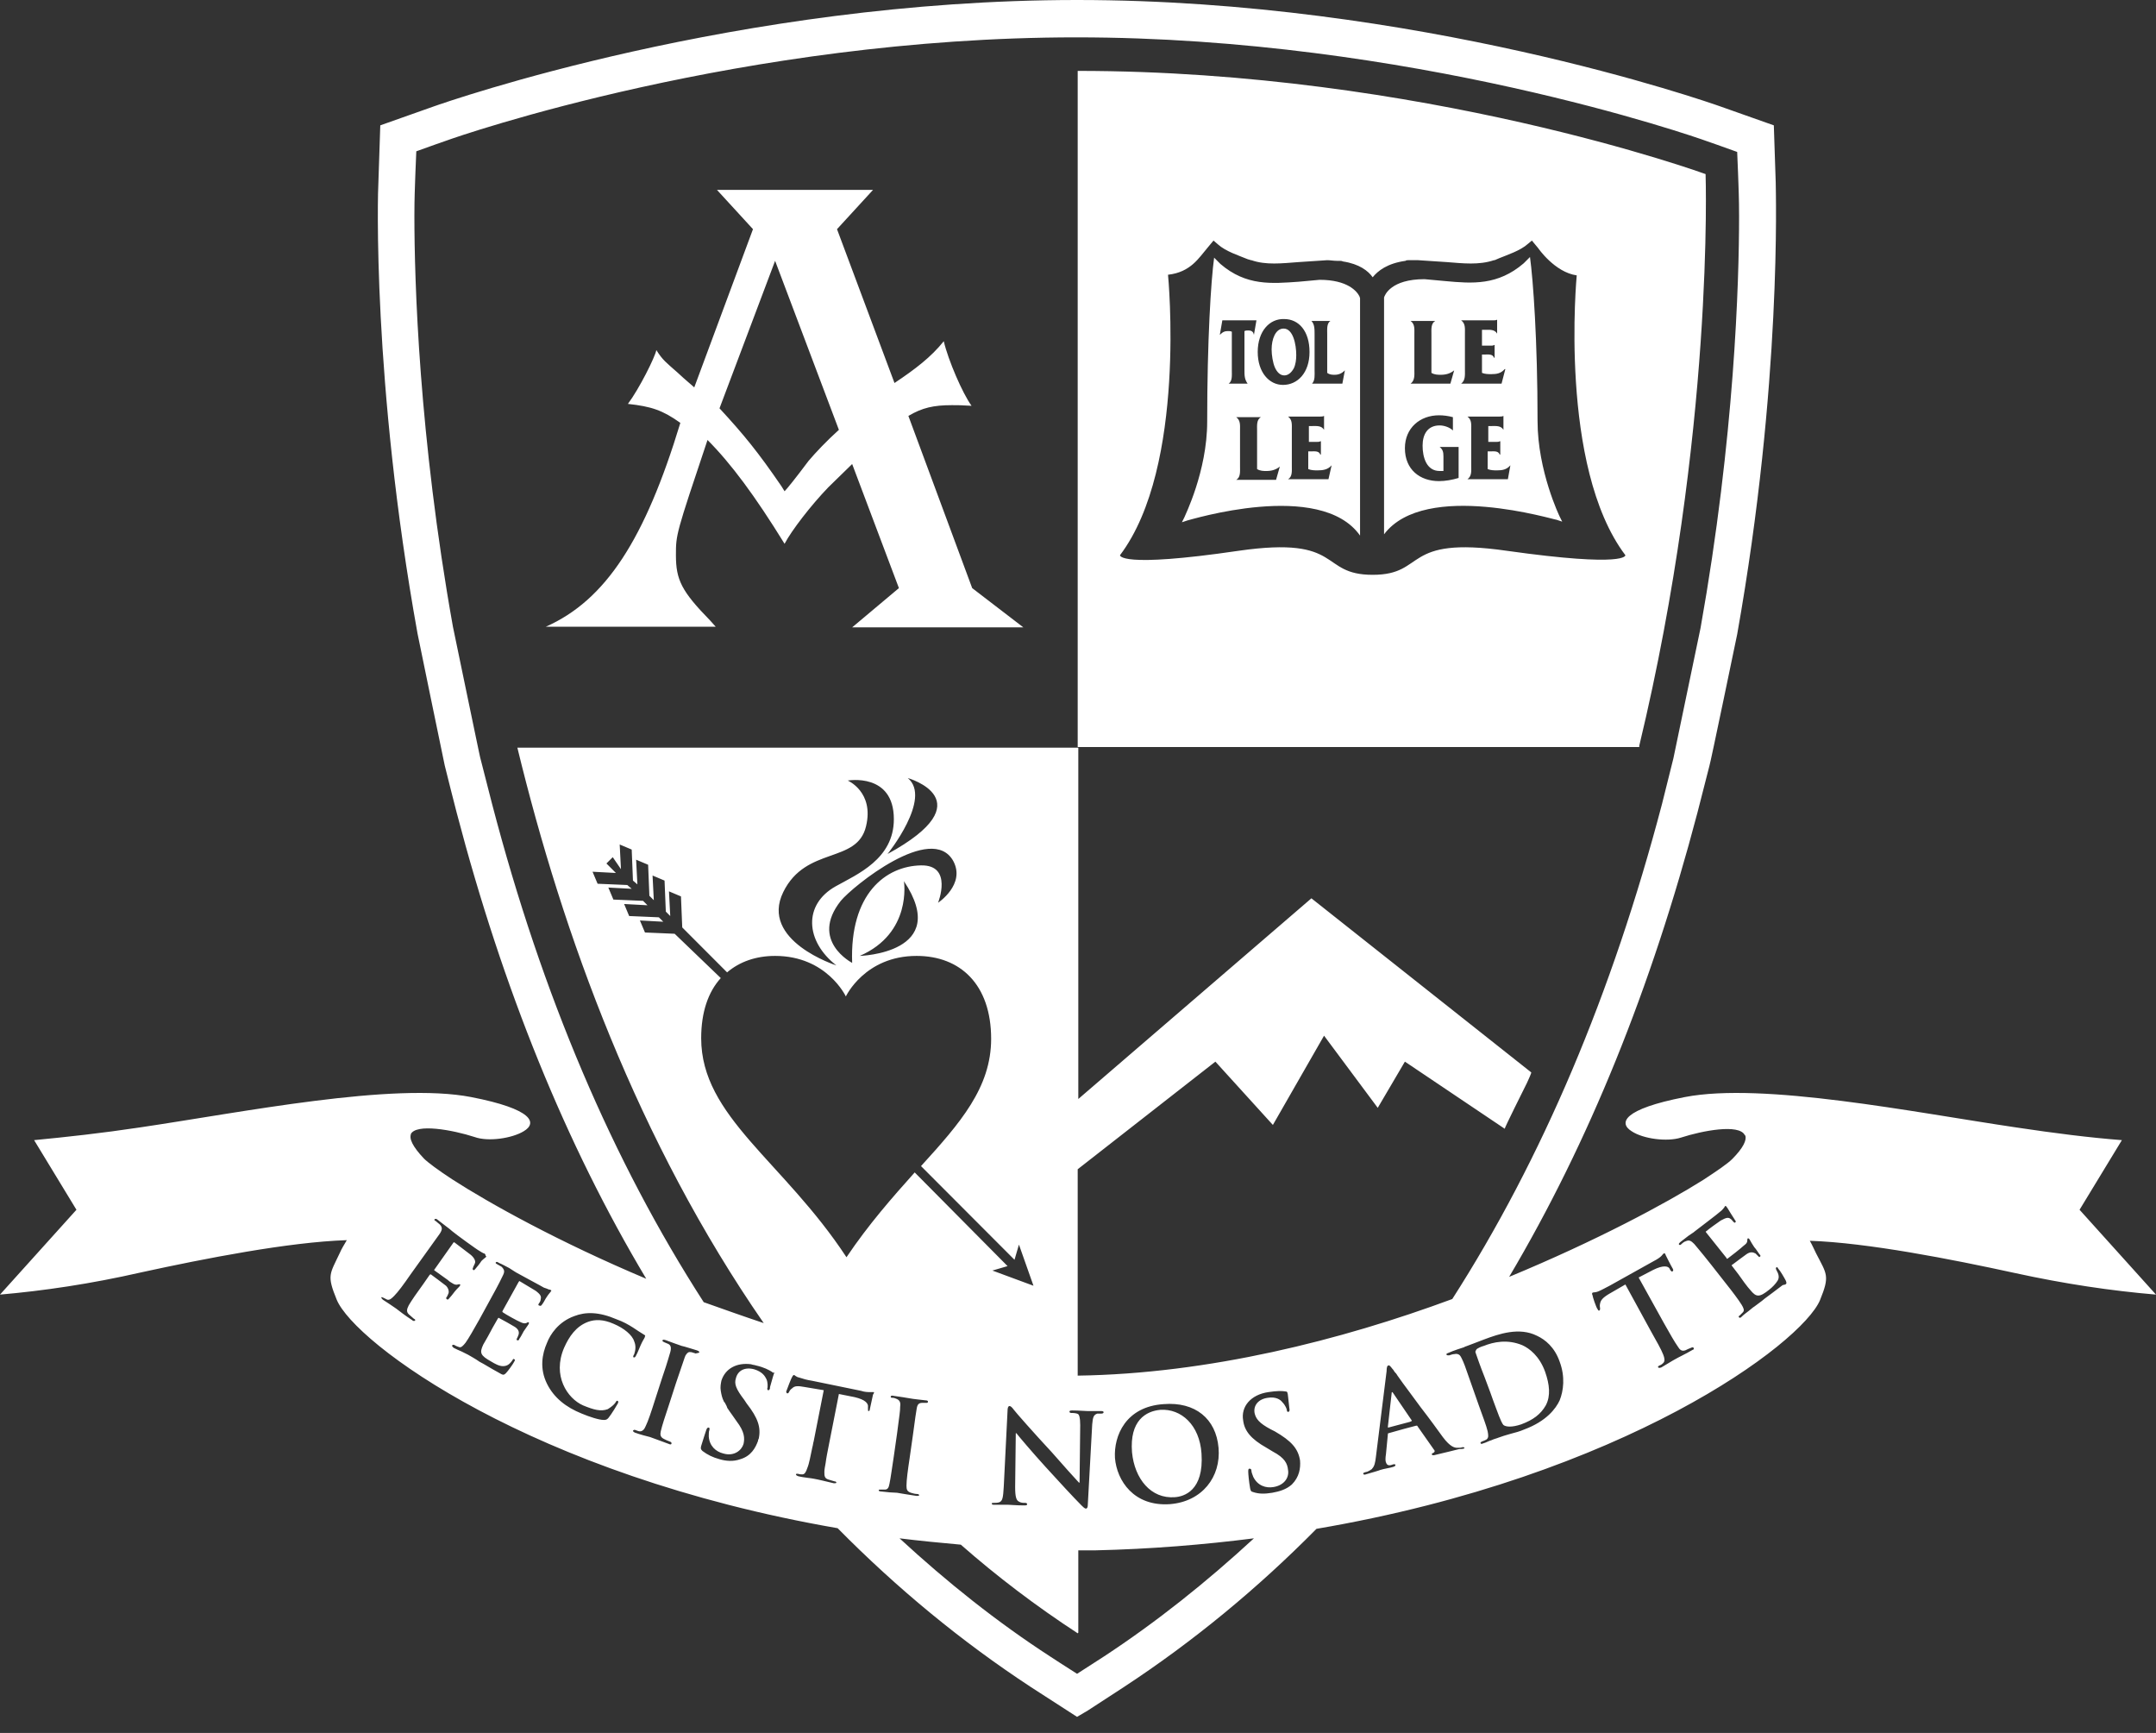 <svg width="112" height="90" viewBox="0 0 112 90" fill="none" xmlns="http://www.w3.org/2000/svg">
<rect x="0" y="0" width="112" height="90" fill="#333333" stroke="none"/>
<path d="M72.359 72.331L73.343 73.778C73.343 73.778 73.343 73.811 73.31 73.811L73.245 73.843L72.129 74.139C72.096 74.139 72.096 74.139 72.096 74.106L72.293 72.364C72.293 72.331 72.293 72.298 72.326 72.298C72.326 72.298 72.326 72.298 72.359 72.331ZM50.503 30.543L53.161 32.582H44.268L46.697 30.543L44.268 24.099L43.021 25.316C42.135 26.236 41.118 27.552 40.757 28.242C39.215 25.743 37.968 24.067 36.754 22.85C35.113 27.749 35.113 27.749 35.113 28.834C35.113 30.116 35.408 30.708 36.885 32.22L37.18 32.549H28.353C31.47 31.168 33.505 28.012 35.343 21.962C34.424 21.305 33.833 21.108 32.619 20.976C33.209 20.187 34.03 18.543 34.096 18.181C34.424 18.707 34.621 18.839 35.178 19.332C35.671 19.792 35.933 19.99 36.065 20.121L39.116 11.902L37.246 9.863H45.351L43.481 11.902L46.467 19.891C47.55 19.168 48.37 18.543 49.027 17.721C49.256 18.707 50.011 20.45 50.471 21.075C49.946 21.042 49.749 21.042 49.453 21.042C48.502 21.042 47.911 21.173 47.189 21.601L50.503 30.543ZM43.579 22.324L40.265 13.546L37.377 21.206C38.624 22.554 39.379 23.475 40.593 25.25L40.757 25.513C40.888 25.382 41.315 24.856 42.004 23.935C42.365 23.508 42.956 22.883 43.579 22.324ZM104.682 66.117C101.368 65.394 97.003 64.539 94.017 64.44C94.148 64.671 94.247 64.901 94.345 65.098C94.903 66.183 95.067 66.249 94.542 67.531C93.59 69.767 84.402 76.671 68.388 79.4C65.336 82.49 61.989 85.252 58.379 87.619L56.509 88.836L55.951 89.165L53.555 87.619C49.946 85.252 46.598 82.49 43.514 79.367C27.565 76.605 18.41 69.734 17.491 67.498C16.966 66.216 17.13 66.183 17.655 65.065C17.753 64.835 17.885 64.638 18.016 64.407C14.997 64.506 10.632 65.361 7.318 66.084C4.725 66.676 2.264 67.038 0 67.235L3.971 62.829L1.772 59.213C3.478 59.048 5.283 58.851 7.252 58.555C12.601 57.766 20.411 56.188 24.48 56.977C27.697 57.602 27.926 58.325 27.204 58.752C26.613 59.114 25.366 59.312 24.645 59.048C23.529 58.687 21.593 58.325 21.33 58.917L21.265 59.016C21.33 58.917 21.363 58.884 21.363 58.884C21.232 59.114 21.429 59.542 22.019 60.166C22.216 60.364 22.741 60.758 23.496 61.251C25.432 62.501 29.042 64.506 33.571 66.413C29.403 59.443 26.121 51.355 23.726 42.215C23.726 42.215 23.102 39.782 23.102 39.749C23.102 39.749 21.691 32.944 21.691 32.911C19.328 19.825 19.624 9.896 19.657 9.469L19.755 6.51L22.544 5.523C23.201 5.293 38.296 0 55.951 0C73.606 0 88.701 5.293 89.357 5.523L92.147 6.51L92.245 9.469C92.245 9.896 92.573 19.858 90.243 32.944C90.243 32.944 88.832 39.749 88.799 39.782L88.176 42.215C85.78 51.322 82.531 59.344 78.397 66.314C82.925 64.44 86.535 62.501 88.471 61.284C89.226 60.791 89.751 60.429 89.981 60.199C90.571 59.607 90.735 59.213 90.67 58.983L90.637 58.95C90.342 58.358 88.438 58.72 87.323 59.081C86.601 59.312 85.354 59.147 84.763 58.752C84.074 58.325 84.304 57.602 87.519 56.977C91.589 56.188 99.399 57.766 104.748 58.555C106.717 58.851 108.522 59.081 110.228 59.213L108.029 62.829L112 67.235C109.67 67.038 107.242 66.676 104.682 66.117ZM23.332 67.432C23.365 67.399 23.562 67.169 23.627 67.071C23.759 66.906 23.89 66.808 23.89 66.775C23.923 66.742 23.923 66.709 23.89 66.709C23.857 66.676 23.824 66.709 23.791 66.709C23.693 66.742 23.595 66.709 23.496 66.643C23.43 66.61 23.332 66.545 23.266 66.479L22.577 65.986C22.544 65.953 22.544 65.953 22.577 65.92L23.529 64.572C23.562 64.506 23.595 64.506 23.627 64.539L24.448 65.164C24.645 65.328 24.71 65.493 24.677 65.591C24.645 65.69 24.579 65.788 24.579 65.821C24.546 65.887 24.546 65.92 24.579 65.953C24.612 65.986 24.645 65.953 24.677 65.92C24.743 65.854 24.973 65.558 25.006 65.493C25.137 65.361 25.203 65.328 25.235 65.295C25.268 65.262 25.268 65.23 25.235 65.23C25.203 65.098 25.17 65.098 25.137 65.098C25.071 65.065 25.006 65.032 24.907 64.966C24.776 64.901 23.693 64.112 23.496 63.947C23.43 63.882 23.299 63.783 23.168 63.684C23.037 63.586 22.872 63.454 22.741 63.355C22.676 63.29 22.61 63.29 22.577 63.322C22.544 63.355 22.577 63.388 22.643 63.421C22.709 63.487 22.807 63.553 22.84 63.586C23.004 63.75 22.971 63.882 22.84 64.079L21.33 66.183C20.969 66.709 20.674 67.103 20.477 67.301C20.346 67.432 20.247 67.531 20.116 67.498C20.05 67.465 19.985 67.432 19.919 67.399C19.854 67.367 19.821 67.367 19.821 67.367C19.788 67.399 19.821 67.432 19.886 67.498C20.083 67.629 20.444 67.86 20.575 67.958C20.707 68.057 21.035 68.32 21.396 68.55C21.462 68.616 21.527 68.616 21.56 68.583C21.593 68.55 21.56 68.517 21.494 68.484C21.429 68.419 21.297 68.32 21.232 68.254C21.101 68.123 21.133 67.991 21.232 67.794C21.363 67.564 21.658 67.136 22.019 66.643L22.315 66.216C22.348 66.183 22.348 66.183 22.38 66.183C22.479 66.249 23.037 66.676 23.168 66.775C23.299 66.906 23.332 67.071 23.299 67.169C23.266 67.235 23.233 67.334 23.201 67.367C23.168 67.399 23.168 67.432 23.201 67.465C23.266 67.531 23.299 67.465 23.332 67.432ZM28.123 67.794C28.189 67.728 28.32 67.498 28.353 67.432C28.517 67.169 28.582 67.136 28.615 67.071C28.648 67.038 28.648 67.005 28.615 67.005C28.582 66.972 28.55 66.972 28.517 66.972C28.451 66.939 28.353 66.906 28.254 66.873C28.156 66.808 26.974 66.183 26.81 66.084C26.745 66.051 26.613 65.953 26.45 65.854C26.253 65.755 26.088 65.657 25.924 65.591C25.826 65.525 25.793 65.525 25.76 65.558C25.727 65.591 25.76 65.624 25.826 65.657C25.892 65.69 25.99 65.755 26.056 65.788C26.22 65.953 26.22 66.051 26.121 66.249C26.023 66.446 25.957 66.61 25.465 67.498L24.907 68.517C24.612 69.043 24.349 69.504 24.185 69.734C24.054 69.898 23.956 69.997 23.857 69.964C23.791 69.931 23.726 69.931 23.627 69.865C23.562 69.832 23.529 69.832 23.496 69.865C23.463 69.898 23.496 69.931 23.562 69.997C23.693 70.062 23.824 70.128 23.988 70.194C24.119 70.26 24.251 70.326 24.316 70.358C24.48 70.457 24.677 70.556 24.907 70.72C25.17 70.852 25.465 71.049 25.892 71.279C26.121 71.41 26.154 71.443 26.285 71.312C26.384 71.213 26.646 70.852 26.712 70.72C26.745 70.654 26.778 70.621 26.712 70.588C26.679 70.556 26.646 70.588 26.613 70.654C26.45 70.884 26.318 70.95 26.121 70.95C25.924 70.95 25.695 70.819 25.531 70.72C24.94 70.391 24.907 70.26 25.104 69.832C25.203 69.668 25.498 69.142 25.596 68.945L25.859 68.484C25.892 68.451 25.892 68.419 25.924 68.451C26.056 68.517 26.646 68.846 26.745 68.912C26.942 69.043 26.974 69.175 26.942 69.306C26.909 69.405 26.876 69.471 26.843 69.536C26.843 69.569 26.81 69.602 26.876 69.602C26.942 69.635 26.974 69.569 26.974 69.536C27.007 69.504 27.139 69.273 27.204 69.142C27.401 68.846 27.467 68.78 27.467 68.747C27.5 68.715 27.467 68.682 27.467 68.682C27.434 68.649 27.401 68.682 27.335 68.715C27.237 68.747 27.139 68.715 27.007 68.649C26.909 68.616 26.253 68.254 26.121 68.156C26.088 68.123 26.088 68.123 26.121 68.057L26.942 66.577C26.974 66.545 26.974 66.512 27.007 66.545C27.106 66.61 27.729 66.972 27.828 67.038C28.09 67.235 28.123 67.334 28.09 67.465C28.09 67.564 28.025 67.662 27.992 67.695C27.959 67.761 27.959 67.794 27.992 67.794C28.057 67.827 28.09 67.827 28.123 67.794ZM32.914 70.49C32.98 70.523 33.013 70.457 33.045 70.391C33.111 70.293 33.242 69.931 33.341 69.734C33.439 69.536 33.505 69.471 33.505 69.405C33.538 69.372 33.505 69.339 33.439 69.306C33.275 69.208 33.078 69.076 32.881 68.945C32.619 68.78 32.389 68.649 32.028 68.517C31.109 68.123 30.42 68.123 29.829 68.353C29.009 68.649 28.582 69.306 28.418 69.734C28.156 70.326 28.025 71.082 28.418 71.871C28.779 72.594 29.403 73.087 30.223 73.416C30.617 73.58 31.109 73.745 31.372 73.745C31.503 73.745 31.536 73.712 31.602 73.646C31.766 73.449 32.061 72.956 32.094 72.89C32.127 72.824 32.127 72.791 32.094 72.758C32.028 72.726 32.028 72.758 31.962 72.857C31.897 72.956 31.733 73.087 31.569 73.186C31.208 73.317 30.847 73.219 30.289 72.989C29.468 72.627 28.681 71.443 29.304 69.997C29.567 69.405 29.928 68.879 30.551 68.649C30.912 68.517 31.339 68.517 31.864 68.747C32.422 68.978 32.849 69.339 32.947 69.668C33.045 69.898 33.013 70.128 32.947 70.326C32.881 70.424 32.881 70.49 32.914 70.49ZM36.327 70.227C36.327 70.194 36.294 70.161 36.196 70.128C35.966 70.062 35.572 69.931 35.408 69.898C35.211 69.832 34.85 69.701 34.588 69.602C34.489 69.569 34.424 69.569 34.424 69.602C34.391 69.635 34.424 69.668 34.489 69.701C34.555 69.734 34.653 69.767 34.719 69.799C34.85 69.865 34.883 69.997 34.818 70.227C34.752 70.424 34.719 70.621 34.391 71.575L34.03 72.693C33.833 73.317 33.669 73.811 33.538 74.074C33.472 74.238 33.374 74.337 33.242 74.337C33.177 74.337 33.111 74.304 33.013 74.271C32.947 74.238 32.914 74.271 32.881 74.304C32.881 74.337 32.914 74.37 32.98 74.402C33.242 74.501 33.636 74.6 33.767 74.632C33.931 74.698 34.325 74.83 34.752 74.994C34.818 75.027 34.883 75.027 34.883 74.961C34.883 74.928 34.883 74.895 34.785 74.863C34.686 74.83 34.555 74.764 34.489 74.731C34.292 74.632 34.292 74.501 34.325 74.337C34.391 74.041 34.555 73.547 34.752 72.956L35.113 71.838C35.441 70.884 35.507 70.687 35.572 70.49C35.605 70.424 35.605 70.391 35.638 70.358C35.703 70.26 35.769 70.194 35.9 70.227H35.933C35.999 70.26 36.065 70.26 36.13 70.293C36.294 70.26 36.327 70.26 36.327 70.227ZM40.101 71.246C39.937 71.147 39.707 71.016 39.28 70.917C39.182 70.884 39.084 70.884 39.018 70.852C38.263 70.753 37.672 71.082 37.475 71.706C37.443 71.871 37.41 72.035 37.443 72.232C37.475 72.43 37.508 72.594 37.607 72.791C37.607 72.791 37.607 72.824 37.64 72.824C37.672 72.89 37.738 72.989 37.771 73.087C37.771 73.12 37.804 73.153 37.804 73.153C37.869 73.252 37.935 73.35 38.033 73.482L38.263 73.811C38.69 74.37 38.69 74.698 38.624 74.994C38.526 75.323 38.132 75.652 37.574 75.487C37.18 75.389 36.852 75.093 36.819 74.6C36.819 74.468 36.819 74.337 36.852 74.271C36.852 74.205 36.885 74.172 36.819 74.139C36.754 74.139 36.721 74.172 36.688 74.271C36.655 74.37 36.524 74.764 36.425 75.093C36.393 75.224 36.393 75.257 36.491 75.356C36.754 75.553 37.016 75.685 37.377 75.783C37.705 75.882 38.099 75.915 38.46 75.783C39.018 75.619 39.248 75.191 39.379 74.83C39.379 74.797 39.379 74.764 39.412 74.731C39.543 74.139 39.379 73.646 38.788 72.89L38.657 72.693C38.23 72.134 38.132 71.871 38.23 71.575C38.329 71.18 38.69 70.983 39.182 71.115C39.609 71.246 39.74 71.476 39.806 71.608C39.904 71.805 39.871 72.035 39.871 72.068C39.838 72.134 39.871 72.2 39.904 72.2H39.937L39.969 72.167C40.002 72.134 40.002 72.101 40.002 72.035C40.134 71.542 40.199 71.345 40.232 71.279C40.166 71.312 40.134 71.279 40.101 71.246ZM37.443 50.796C36.786 51.519 36.425 52.572 36.425 53.919C36.425 57.996 40.691 60.298 43.973 65.295C45.122 63.586 46.369 62.172 47.517 60.89L52.341 65.755L51.553 65.986L53.687 66.775L52.932 64.638L52.702 65.427L47.845 60.561C49.88 58.325 51.488 56.484 51.488 53.952C51.488 51.125 49.88 49.645 47.616 49.645C44.925 49.645 43.94 51.75 43.94 51.75C43.94 51.75 42.956 49.645 40.265 49.645C39.28 49.645 38.427 49.941 37.771 50.5L35.441 48.166L35.375 46.555L34.752 46.292L34.818 47.574L34.588 47.344L34.522 45.733L33.899 45.47L33.964 46.752L33.734 46.522L33.669 44.911L33.045 44.648L33.111 45.93L32.881 45.733L32.816 44.122L32.192 43.859L32.258 45.141L31.831 44.517L31.503 44.845L31.995 45.338L30.781 45.273L31.044 45.897L32.586 45.963L32.816 46.16L31.602 46.095L31.864 46.719L33.406 46.785L33.636 47.015L32.422 46.949L32.684 47.574L34.227 47.64L34.456 47.87L33.242 47.804L33.505 48.429L35.047 48.495L37.443 50.796ZM44.99 42.906C44.531 44.878 41.873 43.925 40.691 46.325C39.444 48.856 43.448 50.139 43.448 50.139C41.84 48.889 41.709 46.982 43.415 46.029C44.531 45.404 46.434 44.615 46.434 42.544C46.434 40.111 44.039 40.538 44.039 40.538C44.039 40.538 45.417 41.13 44.99 42.906ZM46.106 44.352C51.225 41.557 47.156 40.407 47.156 40.407C48.436 41.459 46.106 44.352 46.106 44.352ZM48.731 46.884C48.731 46.884 50.175 45.93 49.519 44.714C48.403 42.708 44.301 46.029 43.678 46.785C42.037 48.856 44.268 50.007 44.268 50.007C44.137 46.423 46.008 44.977 47.845 44.944C49.519 44.911 48.731 46.884 48.731 46.884ZM44.662 49.645C44.662 49.645 49.453 49.514 46.959 45.766C46.959 45.799 47.386 48.462 44.662 49.645ZM56.115 74.008L56.082 77H56.049C55.951 76.901 55.065 75.915 54.638 75.422C53.719 74.435 52.735 73.317 52.669 73.219C52.571 73.087 52.505 73.022 52.44 73.022C52.374 73.022 52.341 73.12 52.341 73.252L52.144 77.197C52.111 77.789 52.078 77.953 51.914 78.019C51.816 78.052 51.718 78.052 51.619 78.052C51.553 78.052 51.521 78.052 51.521 78.085C51.521 78.15 51.586 78.15 51.652 78.15C51.98 78.15 52.308 78.15 52.374 78.15C52.505 78.15 52.768 78.183 53.194 78.183C53.293 78.183 53.358 78.183 53.358 78.118C53.358 78.085 53.325 78.052 53.26 78.052C53.161 78.052 53.03 78.052 52.932 77.986C52.8 77.92 52.735 77.756 52.735 77.23L52.768 74.435H52.8C52.899 74.567 53.621 75.422 54.31 76.178C54.966 76.901 55.787 77.789 56.181 78.183C56.246 78.249 56.345 78.348 56.41 78.348C56.476 78.348 56.509 78.282 56.509 78.15L56.738 73.975C56.771 73.613 56.804 73.482 57.001 73.416C57.099 73.416 57.132 73.416 57.198 73.416C57.296 73.416 57.329 73.383 57.329 73.35C57.329 73.284 57.263 73.284 57.165 73.284C56.837 73.284 56.574 73.284 56.509 73.284C56.377 73.284 56.049 73.252 55.721 73.252C55.623 73.252 55.557 73.252 55.557 73.317C55.557 73.35 55.59 73.383 55.655 73.383C55.754 73.383 55.918 73.383 56.016 73.449C56.049 73.482 56.115 73.58 56.115 74.008ZM45.384 72.298C45.351 72.298 45.319 72.298 45.187 72.298C45.089 72.298 44.925 72.298 44.728 72.232L42.168 71.706C41.938 71.674 41.709 71.608 41.512 71.542C41.348 71.509 41.282 71.41 41.249 71.41C41.217 71.41 41.184 71.443 41.151 71.509C41.118 71.542 40.888 72.134 40.856 72.232C40.823 72.298 40.856 72.331 40.888 72.364C40.921 72.364 40.954 72.364 40.987 72.298C41.02 72.232 41.052 72.167 41.151 72.101C41.282 71.969 41.446 71.969 41.807 72.035L42.792 72.2L42.267 74.863C42.234 74.961 42.234 75.06 42.201 75.159C42.102 75.619 42.037 76.013 41.938 76.243C41.873 76.441 41.807 76.572 41.676 76.572C41.61 76.572 41.545 76.572 41.446 76.539C41.381 76.539 41.348 76.539 41.348 76.572C41.348 76.605 41.381 76.638 41.479 76.671C41.742 76.737 42.168 76.769 42.299 76.802C42.496 76.835 42.89 76.934 43.317 77.033C43.382 77.033 43.448 77.033 43.448 77C43.448 76.967 43.415 76.934 43.349 76.934C43.251 76.901 43.12 76.868 43.021 76.835C42.825 76.769 42.825 76.638 42.825 76.441C42.825 76.309 42.857 76.178 42.89 75.981C42.923 75.718 42.989 75.389 43.054 75.06L43.579 72.397L44.4 72.561C44.958 72.693 45.122 72.89 45.089 73.087V73.153C45.089 73.252 45.089 73.284 45.122 73.284C45.154 73.284 45.187 73.252 45.187 73.186C45.22 73.022 45.319 72.561 45.351 72.43C45.417 72.331 45.417 72.298 45.384 72.298ZM46.598 77.526C46.762 77.559 47.189 77.624 47.616 77.69C47.681 77.69 47.747 77.69 47.747 77.657C47.747 77.624 47.714 77.591 47.648 77.591C47.55 77.591 47.419 77.559 47.32 77.526C47.123 77.46 47.09 77.361 47.09 77.164C47.09 76.868 47.156 76.375 47.255 75.718L47.419 74.567C47.55 73.58 47.583 73.383 47.616 73.186C47.648 72.956 47.714 72.857 47.911 72.857C47.977 72.857 48.042 72.857 48.108 72.857C48.173 72.857 48.206 72.857 48.206 72.791C48.206 72.758 48.173 72.726 48.075 72.726C47.812 72.693 47.452 72.66 47.287 72.627C47.09 72.594 46.697 72.528 46.434 72.495C46.336 72.463 46.27 72.495 46.27 72.528C46.27 72.594 46.303 72.594 46.369 72.594C46.434 72.594 46.533 72.627 46.598 72.66C46.73 72.726 46.795 72.824 46.762 73.054C46.762 73.284 46.73 73.449 46.598 74.468L46.434 75.619C46.336 76.243 46.27 76.769 46.205 77.065C46.172 77.263 46.106 77.361 45.975 77.361C45.909 77.361 45.843 77.361 45.745 77.361C45.679 77.361 45.647 77.361 45.647 77.394C45.647 77.427 45.679 77.46 45.778 77.46C46.008 77.493 46.434 77.526 46.598 77.526ZM65.139 79.893C62.547 80.222 59.79 80.452 56.87 80.518H56.016V84.792C56.016 84.792 56.016 84.792 55.984 84.825C53.818 83.411 51.783 81.866 49.913 80.222C48.83 80.123 47.78 80.024 46.73 79.893C49.191 82.162 51.783 84.233 54.572 86.041C54.572 86.041 55.426 86.6 55.951 86.929C56.509 86.567 57.329 86.041 57.329 86.041C60.086 84.233 62.678 82.162 65.139 79.893ZM57.92 75.718C58.018 76.901 58.904 78.249 60.775 78.118C62.448 77.986 63.433 76.704 63.301 75.191C63.17 73.679 62.087 72.791 60.447 72.923C58.478 73.054 57.854 74.567 57.92 75.718ZM67.535 75.849C67.436 75.224 67.075 74.83 66.222 74.337L66.025 74.238C65.402 73.909 65.238 73.679 65.172 73.383C65.106 72.989 65.369 72.66 65.861 72.594C66.288 72.528 66.517 72.693 66.616 72.824C66.78 72.989 66.846 73.186 66.846 73.219C66.846 73.284 66.878 73.35 66.944 73.317C66.977 73.317 67.01 73.252 66.977 73.12C66.911 72.594 66.911 72.397 66.878 72.331C66.878 72.298 66.846 72.265 66.78 72.265C66.616 72.232 66.32 72.232 65.894 72.298C64.975 72.43 64.45 73.054 64.581 73.778C64.647 74.304 64.975 74.731 65.796 75.191L66.124 75.389C66.747 75.718 66.878 76.013 66.911 76.342C66.977 76.704 66.747 77.131 66.156 77.23C65.763 77.296 65.336 77.164 65.106 76.704C65.073 76.605 65.008 76.474 65.008 76.375C65.008 76.309 64.975 76.276 64.909 76.276C64.844 76.276 64.844 76.342 64.844 76.441C64.844 76.539 64.877 76.934 64.942 77.296C64.975 77.427 64.975 77.46 65.106 77.493C65.402 77.591 65.697 77.591 66.091 77.526C66.452 77.46 66.813 77.361 67.108 77.098C67.502 76.704 67.567 76.243 67.535 75.849ZM75.443 67.465C80.103 60.199 83.746 51.618 86.338 41.755L86.929 39.388L88.34 32.615C90.112 22.686 90.342 14.631 90.342 11.244C90.342 10.258 90.309 9.666 90.309 9.567C90.309 9.567 90.276 8.581 90.243 7.891C89.62 7.661 88.668 7.332 88.668 7.332C88.044 7.102 73.245 1.94 55.918 1.94C38.591 1.94 23.824 7.069 23.201 7.299C23.201 7.299 22.249 7.628 21.626 7.858C21.593 8.548 21.56 9.535 21.56 9.535C21.56 9.633 21.527 10.225 21.527 11.211C21.527 14.565 21.757 22.653 23.529 32.549C23.529 32.549 24.94 39.355 24.94 39.322L25.563 41.755C28.156 51.684 31.831 60.298 36.557 67.629C37.574 67.991 38.591 68.353 39.674 68.715C33.144 59.279 29.239 48.56 26.876 38.829H56.016V57.076L68.125 46.654L79.545 55.695C79.545 55.695 79.578 55.695 79.316 56.254C79.119 56.648 78.167 58.555 78.167 58.621L72.982 55.136L71.571 57.536L68.782 53.788L66.124 58.424L63.137 55.136L55.984 60.725V62.073V70.326V71.443C62.776 71.345 69.668 69.602 75.443 67.465ZM76.067 75.191C76.067 75.159 76.034 75.159 75.968 75.159C75.903 75.191 75.804 75.191 75.706 75.191C75.575 75.191 75.345 75.159 74.951 74.632C74.689 74.271 74.262 73.679 73.802 73.087C73.376 72.495 72.916 71.904 72.621 71.476C72.588 71.443 72.588 71.41 72.555 71.378C72.523 71.312 72.457 71.279 72.424 71.213C72.391 71.147 72.326 71.082 72.326 71.082C72.227 70.95 72.162 70.884 72.129 70.917C72.063 70.917 72.031 71.016 72.031 71.213L71.473 75.685C71.44 75.948 71.407 76.145 71.276 76.276C71.276 76.276 71.276 76.309 71.243 76.309C71.21 76.342 71.144 76.375 71.079 76.408C71.046 76.441 70.948 76.441 70.882 76.474C70.849 76.474 70.816 76.507 70.816 76.539C70.816 76.572 70.882 76.605 70.948 76.572C71.276 76.474 71.637 76.375 71.702 76.342C71.899 76.276 72.195 76.243 72.391 76.178C72.457 76.145 72.49 76.145 72.49 76.079C72.49 76.046 72.457 76.046 72.391 76.046L72.293 76.079C72.096 76.145 72.031 76.046 71.998 75.948C71.965 75.882 71.965 75.718 71.998 75.52L72.096 74.501C72.096 74.468 72.096 74.435 72.129 74.435L72.949 74.205L73.573 74.041C73.606 74.041 73.638 74.041 73.638 74.074L74.492 75.29C74.557 75.356 74.525 75.422 74.459 75.454C74.393 75.487 74.36 75.487 74.393 75.553C74.393 75.586 74.492 75.586 74.59 75.553C75.115 75.422 75.575 75.323 75.804 75.257C76.034 75.257 76.1 75.224 76.067 75.191ZM81.022 70.72C80.76 69.964 80.267 69.569 79.841 69.372C78.922 68.912 77.872 69.273 77.084 69.569C76.723 69.701 76.329 69.865 76.132 69.931C76.1 69.931 76.067 69.964 76.067 69.964C75.87 70.03 75.542 70.128 75.246 70.26C75.148 70.293 75.115 70.326 75.148 70.358C75.148 70.391 75.214 70.391 75.279 70.391C75.378 70.358 75.476 70.326 75.542 70.326C75.673 70.293 75.772 70.326 75.837 70.391C75.87 70.424 75.903 70.49 75.936 70.556C76.034 70.753 76.1 70.917 76.428 71.871L76.822 72.989C77.019 73.547 77.215 74.041 77.281 74.337C77.314 74.534 77.347 74.665 77.215 74.764C77.15 74.797 77.084 74.83 76.986 74.863C76.92 74.895 76.887 74.928 76.92 74.961C76.92 74.994 76.986 74.994 77.051 74.961C77.183 74.928 77.347 74.83 77.478 74.797C77.609 74.731 77.773 74.698 77.839 74.665C78.003 74.6 78.233 74.534 78.462 74.468C78.725 74.402 78.955 74.337 79.184 74.238C80.333 73.811 80.825 73.153 81.022 72.726C81.219 72.232 81.317 71.509 81.022 70.72ZM87.979 69.997C87.946 69.964 87.913 69.964 87.848 69.997C87.749 70.03 87.618 70.095 87.552 70.128C87.355 70.194 87.257 70.095 87.159 69.931C86.994 69.701 86.732 69.24 86.437 68.715L85.124 66.347L85.879 65.953C86.404 65.69 86.666 65.755 86.732 65.887L86.765 65.953C86.83 66.051 86.863 66.051 86.896 66.019C86.929 65.986 86.929 65.953 86.896 65.887C86.797 65.723 86.601 65.328 86.535 65.197C86.502 65.098 86.469 65.065 86.437 65.098C86.404 65.098 86.371 65.164 86.305 65.23C86.24 65.295 86.108 65.394 85.912 65.493L83.614 66.775C83.418 66.873 83.188 67.005 83.024 67.071C82.86 67.136 82.794 67.103 82.728 67.136C82.696 67.169 82.696 67.202 82.728 67.268C82.728 67.334 82.925 67.925 82.991 67.991C83.024 68.057 83.056 68.09 83.089 68.057C83.122 68.024 83.122 67.991 83.122 67.958C83.122 67.892 83.089 67.827 83.122 67.695C83.155 67.531 83.253 67.399 83.582 67.202L84.435 66.709L85.747 69.109C86.043 69.635 86.305 70.095 86.404 70.358C86.469 70.523 86.502 70.687 86.404 70.786C86.371 70.819 86.305 70.884 86.207 70.917C86.141 70.95 86.108 70.983 86.141 71.016C86.174 71.049 86.207 71.049 86.305 71.016C86.535 70.884 86.896 70.654 87.027 70.588C87.191 70.49 87.552 70.326 87.946 70.095C87.979 70.095 88.012 70.062 87.979 69.997ZM92.77 66.512C92.704 66.38 92.475 65.986 92.376 65.887C92.343 65.821 92.311 65.788 92.278 65.821C92.245 65.854 92.245 65.887 92.278 65.953C92.409 66.183 92.442 66.347 92.343 66.512C92.245 66.676 92.048 66.873 91.917 66.972C91.392 67.399 91.228 67.367 90.932 67.005C90.801 66.873 90.44 66.38 90.309 66.183L89.981 65.755C89.948 65.723 89.948 65.69 89.981 65.69C90.112 65.591 90.637 65.197 90.735 65.131C90.932 64.999 91.064 65.032 91.195 65.098C91.26 65.164 91.326 65.23 91.359 65.262C91.392 65.295 91.392 65.295 91.425 65.262C91.49 65.23 91.425 65.164 91.392 65.131C91.359 65.098 91.228 64.868 91.129 64.769C90.932 64.473 90.9 64.375 90.867 64.342C90.834 64.309 90.801 64.309 90.801 64.309C90.768 64.342 90.768 64.375 90.768 64.44C90.768 64.539 90.703 64.605 90.571 64.703C90.473 64.802 89.849 65.295 89.751 65.361C89.718 65.394 89.685 65.361 89.685 65.328L88.635 64.013C88.602 63.98 88.602 63.947 88.635 63.947C88.734 63.849 89.291 63.454 89.39 63.388C89.685 63.224 89.784 63.224 89.882 63.29C89.948 63.322 90.013 63.421 90.046 63.454C90.079 63.487 90.112 63.52 90.145 63.487C90.178 63.454 90.178 63.421 90.145 63.388C90.112 63.322 89.948 63.092 89.915 63.027C89.751 62.764 89.718 62.698 89.685 62.665C89.653 62.632 89.653 62.632 89.62 62.632C89.587 62.665 89.587 62.698 89.554 62.731C89.521 62.764 89.456 62.862 89.357 62.928C89.259 63.027 88.209 63.816 88.044 63.947C87.979 64.013 87.848 64.079 87.716 64.177C87.585 64.276 87.421 64.407 87.29 64.506C87.224 64.572 87.191 64.605 87.224 64.638C87.257 64.671 87.29 64.671 87.355 64.605C87.421 64.539 87.519 64.473 87.552 64.473C87.749 64.375 87.848 64.44 88.012 64.605C88.143 64.769 88.274 64.901 88.898 65.69L89.62 66.61C90.013 67.103 90.309 67.498 90.473 67.761C90.571 67.925 90.637 68.057 90.538 68.156C90.506 68.188 90.44 68.254 90.374 68.32C90.309 68.353 90.309 68.386 90.342 68.419C90.374 68.451 90.407 68.451 90.473 68.386C90.571 68.287 90.703 68.188 90.834 68.09C90.965 67.991 91.064 67.892 91.129 67.86C91.293 67.728 91.457 67.629 91.687 67.432C91.917 67.268 92.212 67.038 92.606 66.742C92.803 66.709 92.836 66.676 92.77 66.512ZM61.037 77.756C61.497 77.723 62.547 77.427 62.416 75.487C62.317 74.008 61.365 73.153 60.282 73.219C59.528 73.284 58.675 73.778 58.806 75.422C58.937 76.802 59.79 77.855 61.037 77.756ZM79.086 69.865C78.298 69.536 77.576 69.701 77.084 69.898C76.953 69.931 76.723 70.03 76.69 70.095C76.657 70.161 76.625 70.194 76.657 70.26C76.723 70.457 76.92 71.016 77.117 71.509L77.412 72.298C77.642 72.956 77.839 73.449 77.872 73.547C77.937 73.712 78.036 73.942 78.101 74.008C78.233 74.106 78.528 74.139 79.02 73.975C79.644 73.745 80.037 73.449 80.3 72.989C80.563 72.495 80.497 71.904 80.267 71.246C79.972 70.424 79.447 70.03 79.086 69.865ZM61.694 27.026L61.398 27.124L61.529 26.861C61.529 26.828 62.711 24.494 62.711 21.897C62.711 17.688 62.908 14.565 63.072 13.381L63.203 13.513C63.269 13.579 63.334 13.644 63.4 13.71C64.745 14.861 66.058 14.729 67.469 14.631L68.552 14.532C69.996 14.532 70.488 15.124 70.619 15.387L70.652 15.485V27.42V27.815C68.585 24.889 61.759 27.026 61.694 27.026ZM66.485 24.231C66.288 24.395 66.058 24.461 65.796 24.461C65.631 24.461 65.467 24.461 65.303 24.362V22.357C65.303 22.094 65.27 21.798 65.5 21.666H64.22C64.45 21.831 64.417 22.094 64.417 22.357V24.231C64.417 24.494 64.45 24.79 64.22 24.921H66.288L66.485 24.231ZM69.175 24.165C68.979 24.395 68.716 24.428 68.454 24.428C68.29 24.428 68.125 24.428 67.961 24.362V23.442H68.125C68.29 23.442 68.519 23.409 68.585 23.606H68.618V22.916H68.585C68.552 22.949 68.486 22.949 68.421 22.949H67.994V22.127H68.158C68.388 22.127 68.65 22.094 68.782 22.324V21.601C68.716 21.634 68.65 21.634 68.585 21.634H66.911C67.141 21.798 67.108 22.061 67.108 22.324V24.198C67.108 24.461 67.141 24.757 66.911 24.889H69.011L69.175 24.165ZM68.158 19.924H69.733L69.865 19.233C69.701 19.398 69.537 19.464 69.34 19.464C69.208 19.464 69.077 19.464 68.946 19.365V17.36C68.946 17.096 68.913 16.8 69.11 16.669H68.125C68.29 16.833 68.29 17.096 68.29 17.36V19.233C68.29 19.464 68.322 19.759 68.158 19.924ZM65.336 18.28C65.336 19.332 65.927 19.99 66.649 19.99C67.403 19.99 68.027 19.365 68.027 18.28C68.027 17.195 67.469 16.57 66.714 16.57C65.96 16.538 65.336 17.195 65.336 18.28ZM63.367 17.392C63.531 17.228 63.63 17.195 63.794 17.195C63.859 17.195 63.925 17.195 63.991 17.228V19.233C63.991 19.497 64.023 19.792 63.827 19.924H64.811C64.647 19.694 64.647 19.497 64.647 19.201V17.195C64.713 17.162 64.778 17.162 64.844 17.162C64.975 17.162 65.106 17.195 65.139 17.392L65.27 16.636H63.564H63.498L63.367 17.392ZM66.714 19.497C66.911 19.497 67.075 19.365 67.207 19.135C67.305 18.938 67.338 18.675 67.338 18.444C67.338 17.886 67.174 17.064 66.681 17.064C66.255 17.064 66.058 17.622 66.058 18.148C66.058 18.444 66.124 18.839 66.222 19.069C66.32 19.299 66.485 19.497 66.714 19.497ZM71.899 27.749V27.387V15.453C71.932 15.321 72.26 14.499 73.999 14.499L75.082 14.598C76.493 14.729 77.806 14.828 79.151 13.677C79.217 13.611 79.283 13.546 79.348 13.48L79.48 13.348C79.644 14.532 79.873 17.688 79.873 21.864C79.873 24.461 81.022 26.828 81.022 26.828L81.153 27.091L80.858 26.993C80.825 27.026 74.032 24.921 71.899 27.749ZM78.462 24.165C78.265 24.395 78.036 24.428 77.773 24.428C77.609 24.428 77.445 24.428 77.281 24.362V23.442H77.445C77.609 23.442 77.839 23.409 77.904 23.606H77.937V22.916H77.904C77.872 22.949 77.806 22.949 77.74 22.949H77.314V22.127H77.478C77.708 22.127 77.97 22.094 78.101 22.324V21.601C78.036 21.634 77.97 21.634 77.904 21.634H76.231C76.461 21.798 76.428 22.061 76.428 22.324V24.198C76.428 24.461 76.461 24.724 76.231 24.889H78.331L78.462 24.165ZM75.903 19.924H78.003L78.2 19.168H78.167C77.97 19.398 77.74 19.431 77.478 19.431C77.314 19.431 77.15 19.431 76.986 19.365V18.412H77.15C77.314 18.412 77.543 18.379 77.609 18.576H77.642V17.918H77.609C77.576 17.951 77.511 17.951 77.445 17.951H76.986V17.129H77.15C77.379 17.129 77.642 17.096 77.773 17.327V16.603C77.708 16.636 77.642 16.636 77.576 16.636H75.903C76.132 16.8 76.1 17.064 76.1 17.327V19.201C76.1 19.464 76.132 19.759 75.903 19.924ZM73.278 19.924H75.345L75.542 19.233C75.345 19.398 75.115 19.464 74.853 19.464C74.689 19.464 74.525 19.464 74.36 19.365V17.36C74.36 17.096 74.328 16.8 74.557 16.669H73.278C73.507 16.833 73.474 17.096 73.474 17.36V19.233C73.474 19.464 73.507 19.759 73.278 19.924ZM72.982 23.277C72.982 24.395 73.77 24.987 74.754 24.987C75.082 24.987 75.443 24.921 75.772 24.823V23.212H74.787C74.951 23.343 74.984 23.475 74.984 23.705V24.461C74.918 24.461 74.853 24.461 74.787 24.461C74.098 24.461 73.901 23.738 73.901 23.146C73.901 22.554 74.163 22.094 74.787 22.094C75.017 22.094 75.312 22.192 75.476 22.357V21.666C75.246 21.601 74.984 21.568 74.754 21.568C73.77 21.568 72.982 22.225 72.982 23.277ZM56.049 38.796H55.984V3.682C73.901 3.682 88.602 9.041 88.602 9.041C88.602 9.041 89.062 22.488 85.157 38.73V38.796H56.049ZM58.182 28.834C58.182 28.834 58.084 29.524 64.352 28.604C69.832 27.815 68.486 29.853 71.308 29.853C74.131 29.853 72.785 27.815 78.266 28.604C84.566 29.491 84.435 28.834 84.435 28.834C80.956 24.231 81.908 14.302 81.908 14.302C80.759 14.137 79.906 12.888 79.906 12.888L79.578 12.493L79.381 12.658C78.987 13.02 78.266 13.25 77.872 13.414C77.806 13.447 77.708 13.48 77.642 13.513C77.642 13.513 77.642 13.513 77.609 13.513C76.822 13.776 76.001 13.677 75.148 13.611L73.671 13.513C73.54 13.513 73.409 13.513 73.278 13.513C73.212 13.513 73.179 13.513 73.146 13.513C73.113 13.513 73.048 13.513 73.015 13.546C72.063 13.677 71.571 14.072 71.308 14.4C71.079 14.072 70.619 13.71 69.766 13.579C69.701 13.546 69.635 13.546 69.569 13.546C69.537 13.546 69.504 13.546 69.438 13.546C69.274 13.546 69.11 13.513 68.946 13.513L67.469 13.611C66.583 13.677 65.763 13.776 65.008 13.513H64.975C64.909 13.48 64.844 13.48 64.778 13.447C64.384 13.283 63.663 13.053 63.269 12.691L63.039 12.493L62.711 12.888C62.284 13.381 61.858 14.137 60.676 14.269C60.676 14.269 61.661 24.231 58.182 28.834Z" fill="white"/>
</svg>
